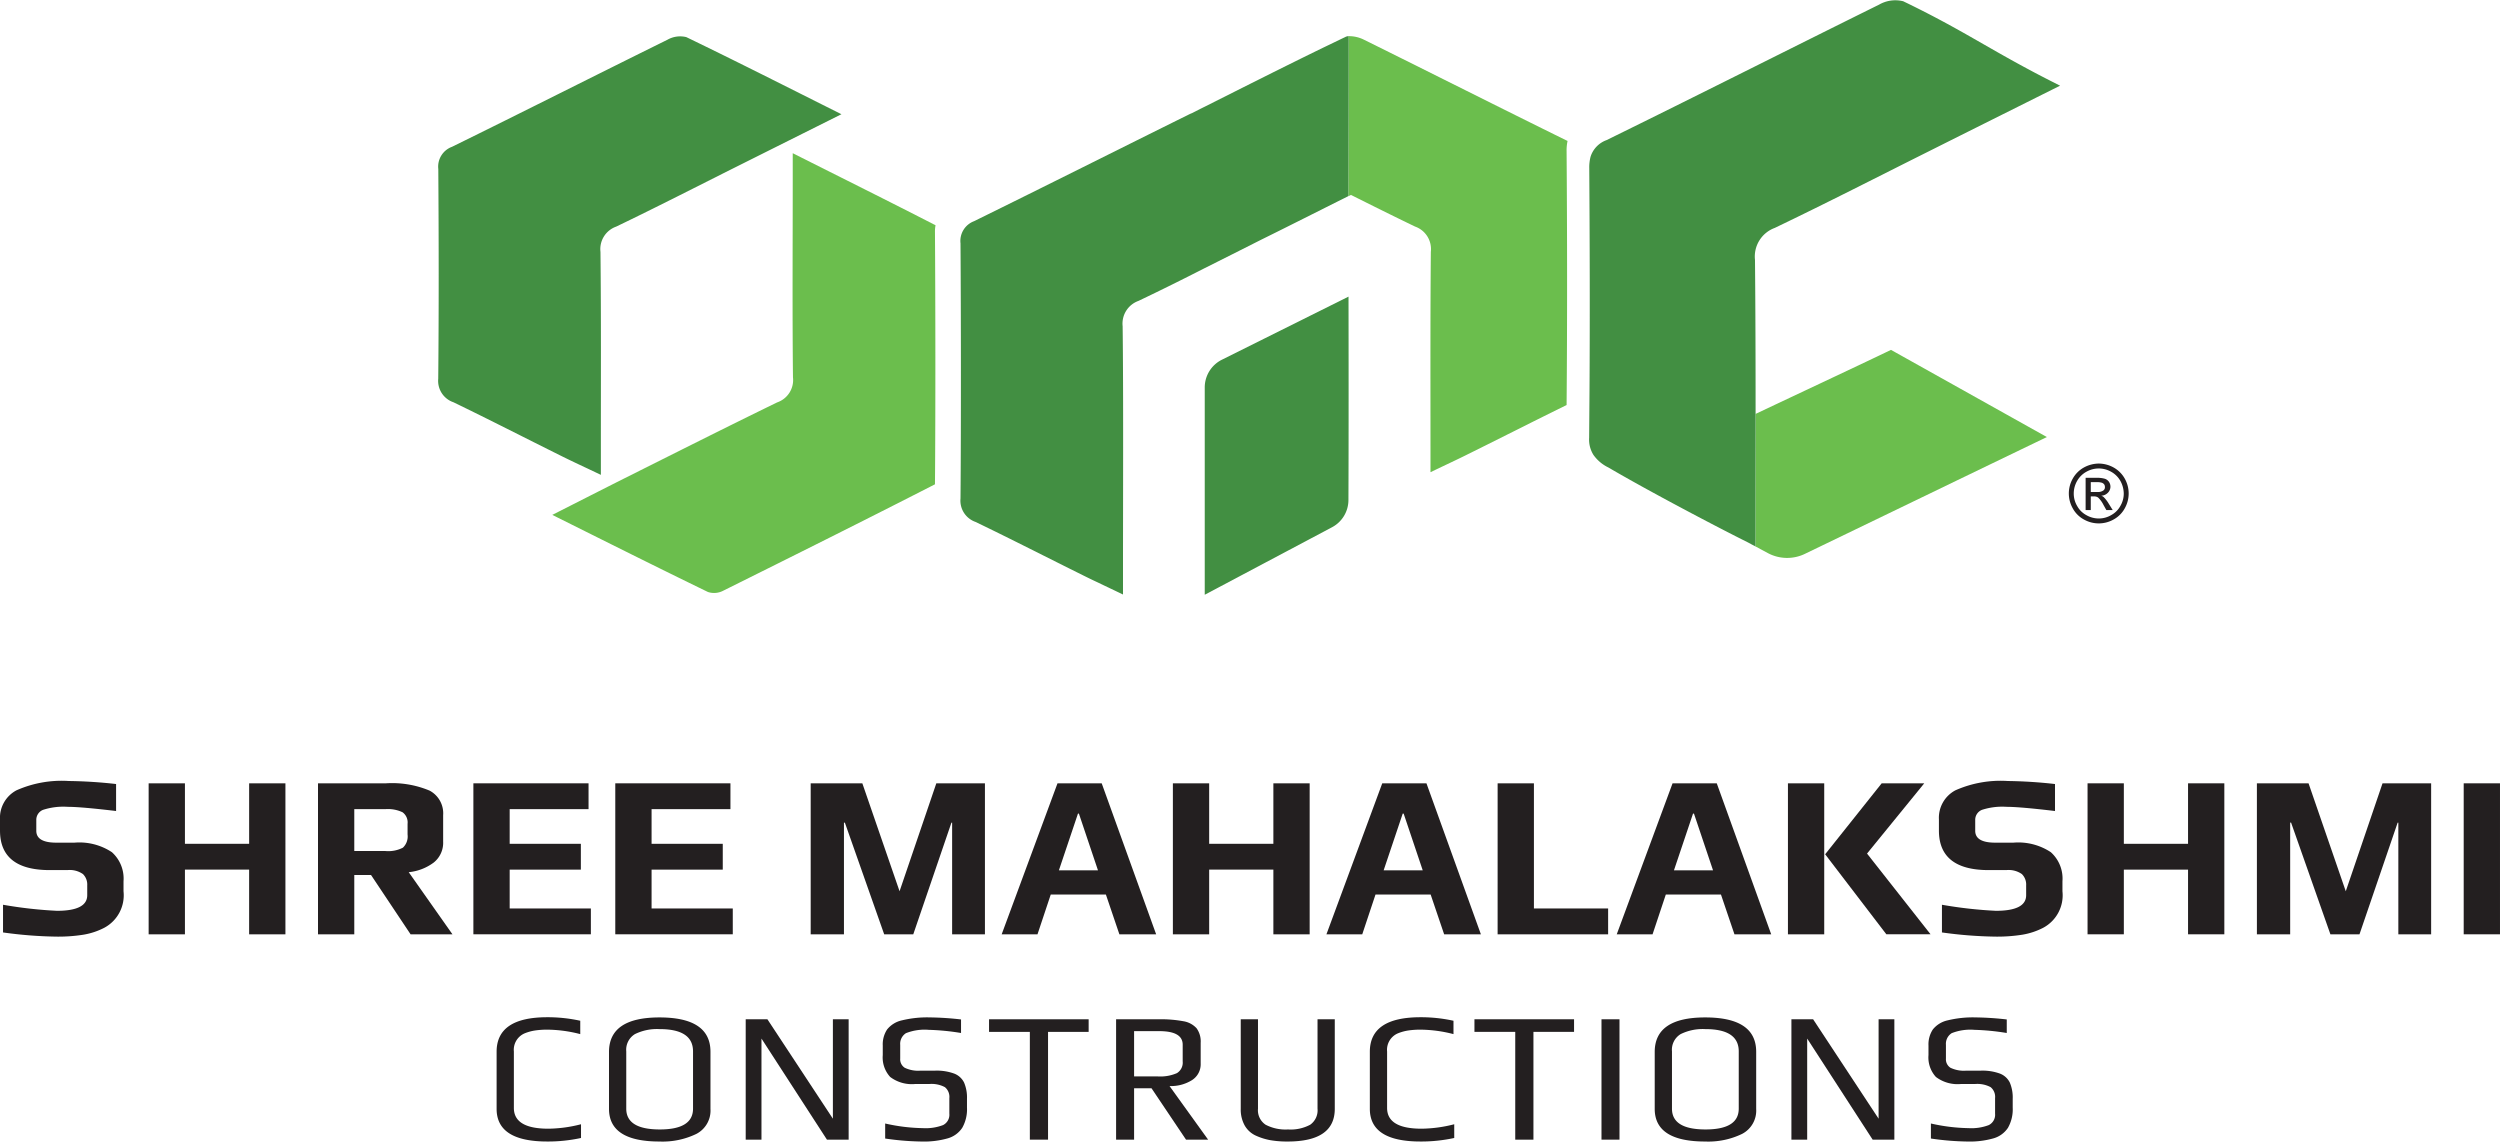 <svg xmlns="http://www.w3.org/2000/svg" viewBox="0 0 208.468 95.187"><defs><style>.cls-1{fill:#231f20;}.cls-2{fill:#428f42;}.cls-3{fill:#6bbe4d;}</style></defs><g id="Layer_2" data-name="Layer 2"><g id="Layer_1-2" data-name="Layer 1"><path class="cls-1" d="M.252,77.754V75.445a36.063,36.063,0,0,0,4.501.505q2.521,0,2.521-1.3v-.815a1.227,1.227,0,0,0-.359-.95,1.923,1.923,0,0,0-1.29-.33H4.151Q0,72.555,0,69.258v-.932a2.592,2.592,0,0,1,1.377-2.425,9.293,9.293,0,0,1,4.365-.775,38.858,38.858,0,0,1,3.938.252v2.25q-2.93-.349-4.035-.349a5.487,5.487,0,0,0-2.056.252.893.893,0,0,0-.562.854v.892q0,.99,1.668.99H6.207a4.918,4.918,0,0,1,3.123.795,2.954,2.954,0,0,1,.97,2.425v.834a3.071,3.071,0,0,1-1.609,3.046,5.856,5.856,0,0,1-1.717.572,13.383,13.383,0,0,1-2.26.164A35.315,35.315,0,0,1,.252,77.754Z"></path><path class="cls-1" d="M12.395,65.319H15.421v5.044h5.354V65.319h3.026V77.909H20.774V72.516H15.421v5.393H12.395Z"></path><path class="cls-1" d="M26.517,65.319h5.665a8.069,8.069,0,0,1,3.646.611,2.143,2.143,0,0,1,1.125,2.047v2.211a2.104,2.104,0,0,1-.785,1.736,4.157,4.157,0,0,1-2.086.805l3.647,5.18H34.237l-3.298-4.946H29.543v4.946H26.517Zm5.626,5.646a2.652,2.652,0,0,0,1.455-.281,1.286,1.286,0,0,0,.388-1.097v-.892a1.047,1.047,0,0,0-.417-.961,2.845,2.845,0,0,0-1.426-.262H29.543v3.492Z"></path><path class="cls-1" d="M39.474,65.319h9.603v2.153H42.5v2.891h5.936v2.153H42.5v3.239h6.771v2.153H39.474Z"></path><path class="cls-1" d="M51.307,65.319h9.603v2.153H54.333v2.891h5.936v2.153H54.333v3.239h6.771v2.153H51.307Z"></path><path class="cls-1" d="M67.601,65.319h4.307l3.104,9.001,3.065-9.001h4.054V77.909H79.395V68.598h-.058l-3.182,9.312h-2.425l-3.278-9.312H70.375v9.312H67.601Z"></path><path class="cls-1" d="M88.182,65.319h3.686l4.539,12.59H93.342l-1.125-3.317H87.619l-1.105,3.317h-2.987Zm3.375,7.255-1.591-4.732h-.077l-1.591,4.732Z"></path><path class="cls-1" d="M97.803,65.319h3.026v5.044h5.354V65.319H109.209V77.909h-3.026V72.516H100.829v5.393H97.803Z"></path><path class="cls-1" d="M115.262,65.319h3.686l4.539,12.59h-3.064l-1.125-3.317h-4.598l-1.105,3.317h-2.987Zm3.375,7.255-1.591-4.732h-.077l-1.591,4.732Z"></path><path class="cls-1" d="M124.883,65.319h3.026V75.756h6.188v2.153h-9.215Z"></path><path class="cls-1" d="M139.47,65.319h3.686l4.539,12.59h-3.064l-1.125-3.317h-4.598l-1.105,3.317h-2.987Zm3.375,7.255-1.591-4.732h-.077l-1.591,4.732Z"></path><path class="cls-1" d="M149.091,65.319h3.026V77.909h-3.026Zm3.104,5.917,4.713-5.917H160.458l-4.771,5.858,5.296,6.731h-3.686Z"></path><path class="cls-1" d="M161.933,77.754V75.445a36.063,36.063,0,0,0,4.501.505q2.521,0,2.521-1.3v-.815a1.227,1.227,0,0,0-.359-.95,1.923,1.923,0,0,0-1.29-.33H165.832q-4.151,0-4.151-3.297v-.932a2.592,2.592,0,0,1,1.377-2.425,9.293,9.293,0,0,1,4.365-.775,38.858,38.858,0,0,1,3.938.252v2.25q-2.93-.349-4.035-.349a5.487,5.487,0,0,0-2.056.252.893.893,0,0,0-.562.854v.892q0,.99,1.668.99h1.513a4.918,4.918,0,0,1,3.123.795,2.954,2.954,0,0,1,.97,2.425v.834a3.071,3.071,0,0,1-1.609,3.046,5.856,5.856,0,0,1-1.717.572,13.383,13.383,0,0,1-2.26.164A35.315,35.315,0,0,1,161.933,77.754Z"></path><path class="cls-1" d="M174.075,65.319h3.026v5.044h5.354V65.319h3.026V77.909h-3.026V72.516h-5.354v5.393H174.075Z"></path><path class="cls-1" d="M188.196,65.319h4.307l3.104,9.001,3.065-9.001h4.054V77.909h-2.735V68.598h-.058L196.751,77.909h-2.425l-3.278-9.312h-.077v9.312h-2.774Z"></path><path class="cls-1" d="M205.441,65.319h3.026V77.909h-3.026Z"></path><path class="cls-1" d="M41.411,92.465V87.701q0-2.877,4.222-2.877a12.62,12.62,0,0,1,2.753.294v1.114a11.262,11.262,0,0,0-2.722-.372,6.876,6.876,0,0,0-1.052.07,3.837,3.837,0,0,0-.866.239,1.49,1.49,0,0,0-.896,1.516v4.702q0,1.733,2.876,1.732a11.32,11.32,0,0,0,2.723-.371v1.145a12.931,12.931,0,0,1-2.815.294Q41.411,95.187,41.411,92.465Z"></path><path class="cls-1" d="M50.783,92.465V87.717q0-2.877,4.207-2.877,4.254,0,4.254,2.861v4.764a2.19,2.19,0,0,1-1.176,2.088,6.474,6.474,0,0,1-3.078.635Q50.783,95.187,50.783,92.465ZM57.79,92.449v-4.779q0-1.856-2.784-1.855a4.149,4.149,0,0,0-2.064.418,1.524,1.524,0,0,0-.72,1.438v4.779q0,1.733,2.8,1.732Q57.79,94.182,57.79,92.449Z"></path><path class="cls-1" d="M62.182,84.995h1.81l5.46,8.29v-8.29h1.314V95.032H68.956l-5.459-8.429v8.429H62.182Z"></path><path class="cls-1" d="M73.812,94.939V93.686a15.216,15.216,0,0,0,3.155.387,4.068,4.068,0,0,0,1.671-.255.96.96,0,0,0,.525-.951V91.568a1.044,1.044,0,0,0-.371-.913,2.356,2.356,0,0,0-1.299-.263H76.318a2.991,2.991,0,0,1-2.088-.588,2.409,2.409,0,0,1-.619-1.825v-.804a2.242,2.242,0,0,1,.363-1.33,2.175,2.175,0,0,1,1.223-.758,8.865,8.865,0,0,1,2.358-.248,25.085,25.085,0,0,1,2.583.17v1.13a19.717,19.717,0,0,0-2.691-.264,4.241,4.241,0,0,0-1.902.278,1.055,1.055,0,0,0-.479.975v1.145a.837.837,0,0,0,.379.766,2.585,2.585,0,0,0,1.307.24h1.207a4.235,4.235,0,0,1,1.616.247,1.528,1.528,0,0,1,.819.75,3.176,3.176,0,0,1,.24,1.354v.727a3.119,3.119,0,0,1-.395,1.687,2.155,2.155,0,0,1-1.214.881,7.203,7.203,0,0,1-2.15.264A22.694,22.694,0,0,1,73.812,94.939Z"></path><path class="cls-1" d="M85.876,86.046H82.474V84.995H90.779v1.051H87.393v8.986H85.876Z"></path><path class="cls-1" d="M93.068,84.995h3.526a10.357,10.357,0,0,1,2.081.162,1.902,1.902,0,0,1,1.098.58,1.863,1.863,0,0,1,.348,1.222v1.732a1.565,1.565,0,0,1-.734,1.384,3.302,3.302,0,0,1-1.863.487l3.217,4.47H98.899l-2.877-4.284H94.569v4.284h-1.501Zm3.465,4.764a3.481,3.481,0,0,0,1.601-.271,1.022,1.022,0,0,0,.487-.981V87.113q0-1.128-1.948-1.129H94.569v3.774Z"></path><path class="cls-1" d="M105.944,95.079a5.132,5.132,0,0,1-1.198-.371,2.038,2.038,0,0,1-.951-.851,2.73,2.73,0,0,1-.333-1.393V84.995h1.438v7.454a1.45,1.45,0,0,0,.635,1.338,3.575,3.575,0,0,0,1.871.395,3.453,3.453,0,0,0,1.849-.395,1.469,1.469,0,0,0,.61-1.338V84.995h1.438v7.47q0,2.723-3.929,2.723A8.29,8.29,0,0,1,105.944,95.079Z"></path><path class="cls-1" d="M114.227,92.465V87.701q0-2.877,4.222-2.877a12.62,12.62,0,0,1,2.753.294v1.114a11.262,11.262,0,0,0-2.722-.372,6.876,6.876,0,0,0-1.052.07,3.837,3.837,0,0,0-.866.239,1.49,1.49,0,0,0-.896,1.516v4.702q0,1.733,2.876,1.732a11.32,11.32,0,0,0,2.723-.371v1.145a12.931,12.931,0,0,1-2.815.294Q114.227,95.187,114.227,92.465Z"></path><path class="cls-1" d="M126.352,86.046h-3.402V84.995h8.306v1.051h-3.387v8.986h-1.517Z"></path><path class="cls-1" d="M133.544,84.995h1.501V95.032h-1.501Z"></path><path class="cls-1" d="M137.982,92.465V87.717q0-2.877,4.207-2.877,4.254,0,4.254,2.861v4.764a2.19,2.19,0,0,1-1.176,2.088,6.474,6.474,0,0,1-3.078.635Q137.982,95.187,137.982,92.465Zm7.007-.016v-4.779q0-1.856-2.784-1.855a4.149,4.149,0,0,0-2.064.418,1.524,1.524,0,0,0-.72,1.438v4.779q0,1.733,2.8,1.732Q144.989,94.182,144.989,92.449Z"></path><path class="cls-1" d="M149.381,84.995h1.81l5.46,8.29v-8.29h1.314V95.032h-1.81l-5.459-8.429v8.429h-1.315Z"></path><path class="cls-1" d="M161.013,94.939V93.686a15.216,15.216,0,0,0,3.155.387,4.068,4.068,0,0,0,1.671-.255.96.96,0,0,0,.525-.951V91.568a1.044,1.044,0,0,0-.371-.913,2.356,2.356,0,0,0-1.299-.263h-1.176a2.991,2.991,0,0,1-2.088-.588,2.409,2.409,0,0,1-.619-1.825v-.804a2.242,2.242,0,0,1,.363-1.33,2.175,2.175,0,0,1,1.223-.758,8.865,8.865,0,0,1,2.358-.248,25.086,25.086,0,0,1,2.583.17v1.13a19.717,19.717,0,0,0-2.691-.264,4.241,4.241,0,0,0-1.902.278,1.055,1.055,0,0,0-.479.975v1.145a.837.837,0,0,0,.379.766,2.585,2.585,0,0,0,1.307.24h1.207a4.235,4.235,0,0,1,1.616.247,1.528,1.528,0,0,1,.819.75,3.176,3.176,0,0,1,.24,1.354v.727a3.119,3.119,0,0,1-.395,1.687,2.155,2.155,0,0,1-1.214.881,7.203,7.203,0,0,1-2.15.264A22.694,22.694,0,0,1,161.013,94.939Z"></path><path class="cls-2" d="M70.165,9.525c-3.062,1.531-5.819,2.909-8.575,4.288-3.4,1.701-6.784,3.438-10.211,5.085a1.987,1.987,0,0,0-1.307,2.104c.059,5.483.031,10.966.033,16.45 0.0.613,0,1.225,0,2.145-1.288-.614-2.312-1.084-3.321-1.586-2.992-1.488-5.966-3.012-8.973-4.468a1.883,1.883,0,0,1-1.268-1.958c.056-5.829.044-11.659.006-17.489a1.759,1.759,0,0,1,1.14-1.853c5.999-2.947,11.963-5.965,17.957-8.924a2.144,2.144,0,0,1,1.584-.224C61.46,5.138,65.65,7.265,70.165,9.525Z"></path><path class="cls-3" d="M77.964,19.355c.04,5.74.05,15.17,0,21.03-5.88,3.01-11.78,5.95-17.69,8.89a1.636,1.636,0,0,1-1.24.09c-4.24-2.06-8.45-4.17-12.98-6.43,2.21-1.12,4.13-2.1,6.06-3.07,4.22-2.11,8.44-4.24,12.69-6.31a1.971,1.971,0,0,0,1.32-2.09c-.06-5.54-.02-11.08-.02-16.63v-2.06c4.19,2.11,8.08,4.04,11.91,6.01A2.518,2.518,0,0,0,77.964,19.355Z"></path><path class="cls-3" d="M170.684,36.445c-4.89,2.35-16.07,7.76-20.18,9.74a3.4,3.4,0,0,1-3.06-.05l-1.23-.66c.06.03.12.06.17.08v-2.72c0-2.73.01-5.51.01-8.31v-.01c4.48-2.12,9.1-4.28,11.29-5.34Z"></path><path class="cls-3" d="M130.634,12.615c.05,6.94.06,14.18,0,21.16-2.69,1.32-5.34,2.67-8.03,4-1.01.51-2.03.98-3.32,1.6v-2.15c0-5.48-.02-10.75.03-16.23a1.99,1.99,0,0,0-1.31-2.1c-1.79-.86-3.57-1.75-5.35-2.64a1.378,1.378,0,0,1-.22.1c.02-3.17.03-8.74.03-13.34a2.795,2.795,0,0,1,1.28.3c5.66,2.8,11.3,5.65,16.97,8.44A3.752,3.752,0,0,0,130.634,12.615Z"></path><path class="cls-2" d="M112.464,3.015c0,4.6-.01,10.17-.03,13.34-2.56,1.28-4.93,2.48-7.3,3.65q-2.34,1.185-4.67,2.35c-1.84.94-3.69,1.86-5.54,2.74a2.009,2.009,0,0,0-1.31,2.11c.07,5.48.03,14.74.03,20.22v2.15c-.79-.38-1.49-.71-2.13-1.02-.41-.19-.8-.38-1.18-.57-2.99-1.48-5.97-3.01-8.98-4.46a1.88,1.88,0,0,1-1.26-1.96c.05-5.83.04-15.44,0-21.27a1.759,1.759,0,0,1,1.13-1.85c6-2.95,11.98-5.96,17.96-8.92a1.905,1.905,0,0,1,.21-.09c.36-.18.72-.37,1.07-.54,3.42-1.72,6.65-3.35,9.87-4.92.61-.29,1.22-.59,1.83-.88A.611.611,0,0,1,112.464,3.015Z"></path><path class="cls-2" d="M100.46,32.307v17.288l10.611-5.628a2.571,2.571,0,0,0,1.371-2.261c.023-4.513.015-13.487.007-16.972l-10.56,5.263A2.581,2.581,0,0,0,100.46,32.307Z"></path><path class="cls-2" d="M171.784,7.145c-3.88,1.94-7.37,3.68-10.86,5.43-4.3,2.15-8.59,4.35-12.93,6.43a2.539,2.539,0,0,0-1.65,2.67c.04,4.21.05,8.53.05,12.84v.01c0,2.8-.01,5.58-.01,8.31v2.72c-.05-.02-.11-.05-.17-.08-.06-.03-.14-.07-.21-.11l-.01-.01c-.08-.04-.16-.08-.25-.13-2.34-1.16-8.25-4.26-11.62-6.24a3.251,3.251,0,0,1-1.25-1.05,2.405,2.405,0,0,1-.36-1.43c.01-1.3.02-2.62.03-3.94.04-6.16.02-12.46-.02-18.54a3.472,3.472,0,0,1,.11-.96,2.168,2.168,0,0,1,1.33-1.38c7.6-3.73,15.15-7.55,22.73-11.3a2.711,2.711,0,0,1,2.01-.28c4.56,2.2,6.69,3.68,10.75,5.84C170.164,6.325,170.934,6.715,171.784,7.145Z"></path><path class="cls-1" d="M175.844,42.005a2.838,2.838,0,0,0-.4-.53.564.564,0,0,0-.23-.14.814.814,0,0,0,.56-.25.711.711,0,0,0,.09-.9.668.668,0,0,0-.34-.26,2.22,2.22,0,0,0-.69-.08h-.92v2.69h.43v-1.14h.26a.583.583,0,0,1,.35.09,2.256,2.256,0,0,1,.45.62l.24.43h.53Zm-.97-.98h-.53v-.82h.5a1.338,1.338,0,0,1,.43.05.451.451,0,0,1,.19.14.403.403,0,0,1,.06.22.33.33,0,0,1-.14.29A.791.791,0,0,1,174.874,41.025Zm.97.98a2.838,2.838,0,0,0-.4-.53.564.564,0,0,0-.23-.14.814.814,0,0,0,.56-.25.711.711,0,0,0,.09-.9.668.668,0,0,0-.34-.26,2.22,2.22,0,0,0-.69-.08h-.92v2.69h.43v-1.14h.26a.583.583,0,0,1,.35.09,2.256,2.256,0,0,1,.45.62l.24.43h.53Zm-.97-.98h-.53v-.82h.5a1.338,1.338,0,0,1,.43.05.451.451,0,0,1,.19.14.403.403,0,0,1,.06.22.33.33,0,0,1-.14.29A.791.791,0,0,1,174.874,41.025Zm.97.98a2.838,2.838,0,0,0-.4-.53.564.564,0,0,0-.23-.14.814.814,0,0,0,.56-.25.711.711,0,0,0,.09-.9.668.668,0,0,0-.34-.26,2.22,2.22,0,0,0-.69-.08h-.92v2.69h.43v-1.14h.26a.583.583,0,0,1,.35.09,2.256,2.256,0,0,1,.45.62l.24.43h.53Zm-.97-.98h-.53v-.82h.5a1.338,1.338,0,0,1,.43.05.451.451,0,0,1,.19.14.403.403,0,0,1,.06.22.33.33,0,0,1-.14.29A.791.791,0,0,1,174.874,41.025Zm.97.98a2.838,2.838,0,0,0-.4-.53.564.564,0,0,0-.23-.14.814.814,0,0,0,.56-.25.711.711,0,0,0,.09-.9.668.668,0,0,0-.34-.26,2.22,2.22,0,0,0-.69-.08h-.92v2.69h.43v-1.14h.26a.583.583,0,0,1,.35.09,2.256,2.256,0,0,1,.45.62l.24.43h.53Zm-.97-.98h-.53v-.82h.5a1.338,1.338,0,0,1,.43.05.451.451,0,0,1,.19.14.403.403,0,0,1,.06.22.33.33,0,0,1-.14.29A.791.791,0,0,1,174.874,41.025Zm2.3-1.12a2.4,2.4,0,0,0-.94-.93,2.585,2.585,0,0,0-1.22-.32,2.623,2.623,0,0,0-1.23.32,2.401,2.401,0,0,0-.94.93,2.514,2.514,0,0,0,0,2.49,2.326,2.326,0,0,0,.92.92,2.513,2.513,0,0,0,2.49,0,2.326,2.326,0,0,0,.92-.92,2.513,2.513,0,0,0,0-2.49Zm-.36,2.28a1.903,1.903,0,0,1-.77.77,2.021,2.021,0,0,1-1.03.28,2.057,2.057,0,0,1-1.04-.28,1.903,1.903,0,0,1-.77-.77,2.021,2.021,0,0,1-.28-1.03,2.12,2.12,0,0,1,.28-1.05,1.991,1.991,0,0,1,.78-.77,2.08,2.08,0,0,1,2.05,0,1.991,1.991,0,0,1,.78.77,2.231,2.231,0,0,1,.28,1.05A2.021,2.021,0,0,1,176.814,42.185Zm-1.37-.71a.564.564,0,0,0-.23-.14.814.814,0,0,0,.56-.25.711.711,0,0,0,.09-.9.668.668,0,0,0-.34-.26,2.22,2.22,0,0,0-.69-.08h-.92v2.69h.43v-1.14h.26a.583.583,0,0,1,.35.09,2.256,2.256,0,0,1,.45.62l.24.43h.53l-.33-.53A2.838,2.838,0,0,0,175.444,41.475Zm-.57-.45h-.53v-.82h.5a1.338,1.338,0,0,1,.43.05.451.451,0,0,1,.19.14.403.403,0,0,1,.06.22.33.33,0,0,1-.14.29A.791.791,0,0,1,174.874,41.025Zm.97.98a2.838,2.838,0,0,0-.4-.53.564.564,0,0,0-.23-.14.814.814,0,0,0,.56-.25.711.711,0,0,0,.09-.9.668.668,0,0,0-.34-.26,2.22,2.22,0,0,0-.69-.08h-.92v2.69h.43v-1.14h.26a.583.583,0,0,1,.35.09,2.256,2.256,0,0,1,.45.62l.24.43h.53Zm-.97-.98h-.53v-.82h.5a1.338,1.338,0,0,1,.43.05.451.451,0,0,1,.19.14.403.403,0,0,1,.06.22.33.33,0,0,1-.14.29A.791.791,0,0,1,174.874,41.025Zm.97.98a2.838,2.838,0,0,0-.4-.53.564.564,0,0,0-.23-.14.814.814,0,0,0,.56-.25.711.711,0,0,0,.09-.9.668.668,0,0,0-.34-.26,2.22,2.22,0,0,0-.69-.08h-.92v2.69h.43v-1.14h.26a.583.583,0,0,1,.35.09,2.256,2.256,0,0,1,.45.62l.24.43h.53Zm-.97-.98h-.53v-.82h.5a1.338,1.338,0,0,1,.43.05.451.451,0,0,1,.19.14.403.403,0,0,1,.06.22.33.33,0,0,1-.14.29A.791.791,0,0,1,174.874,41.025Z"></path></g></g></svg>